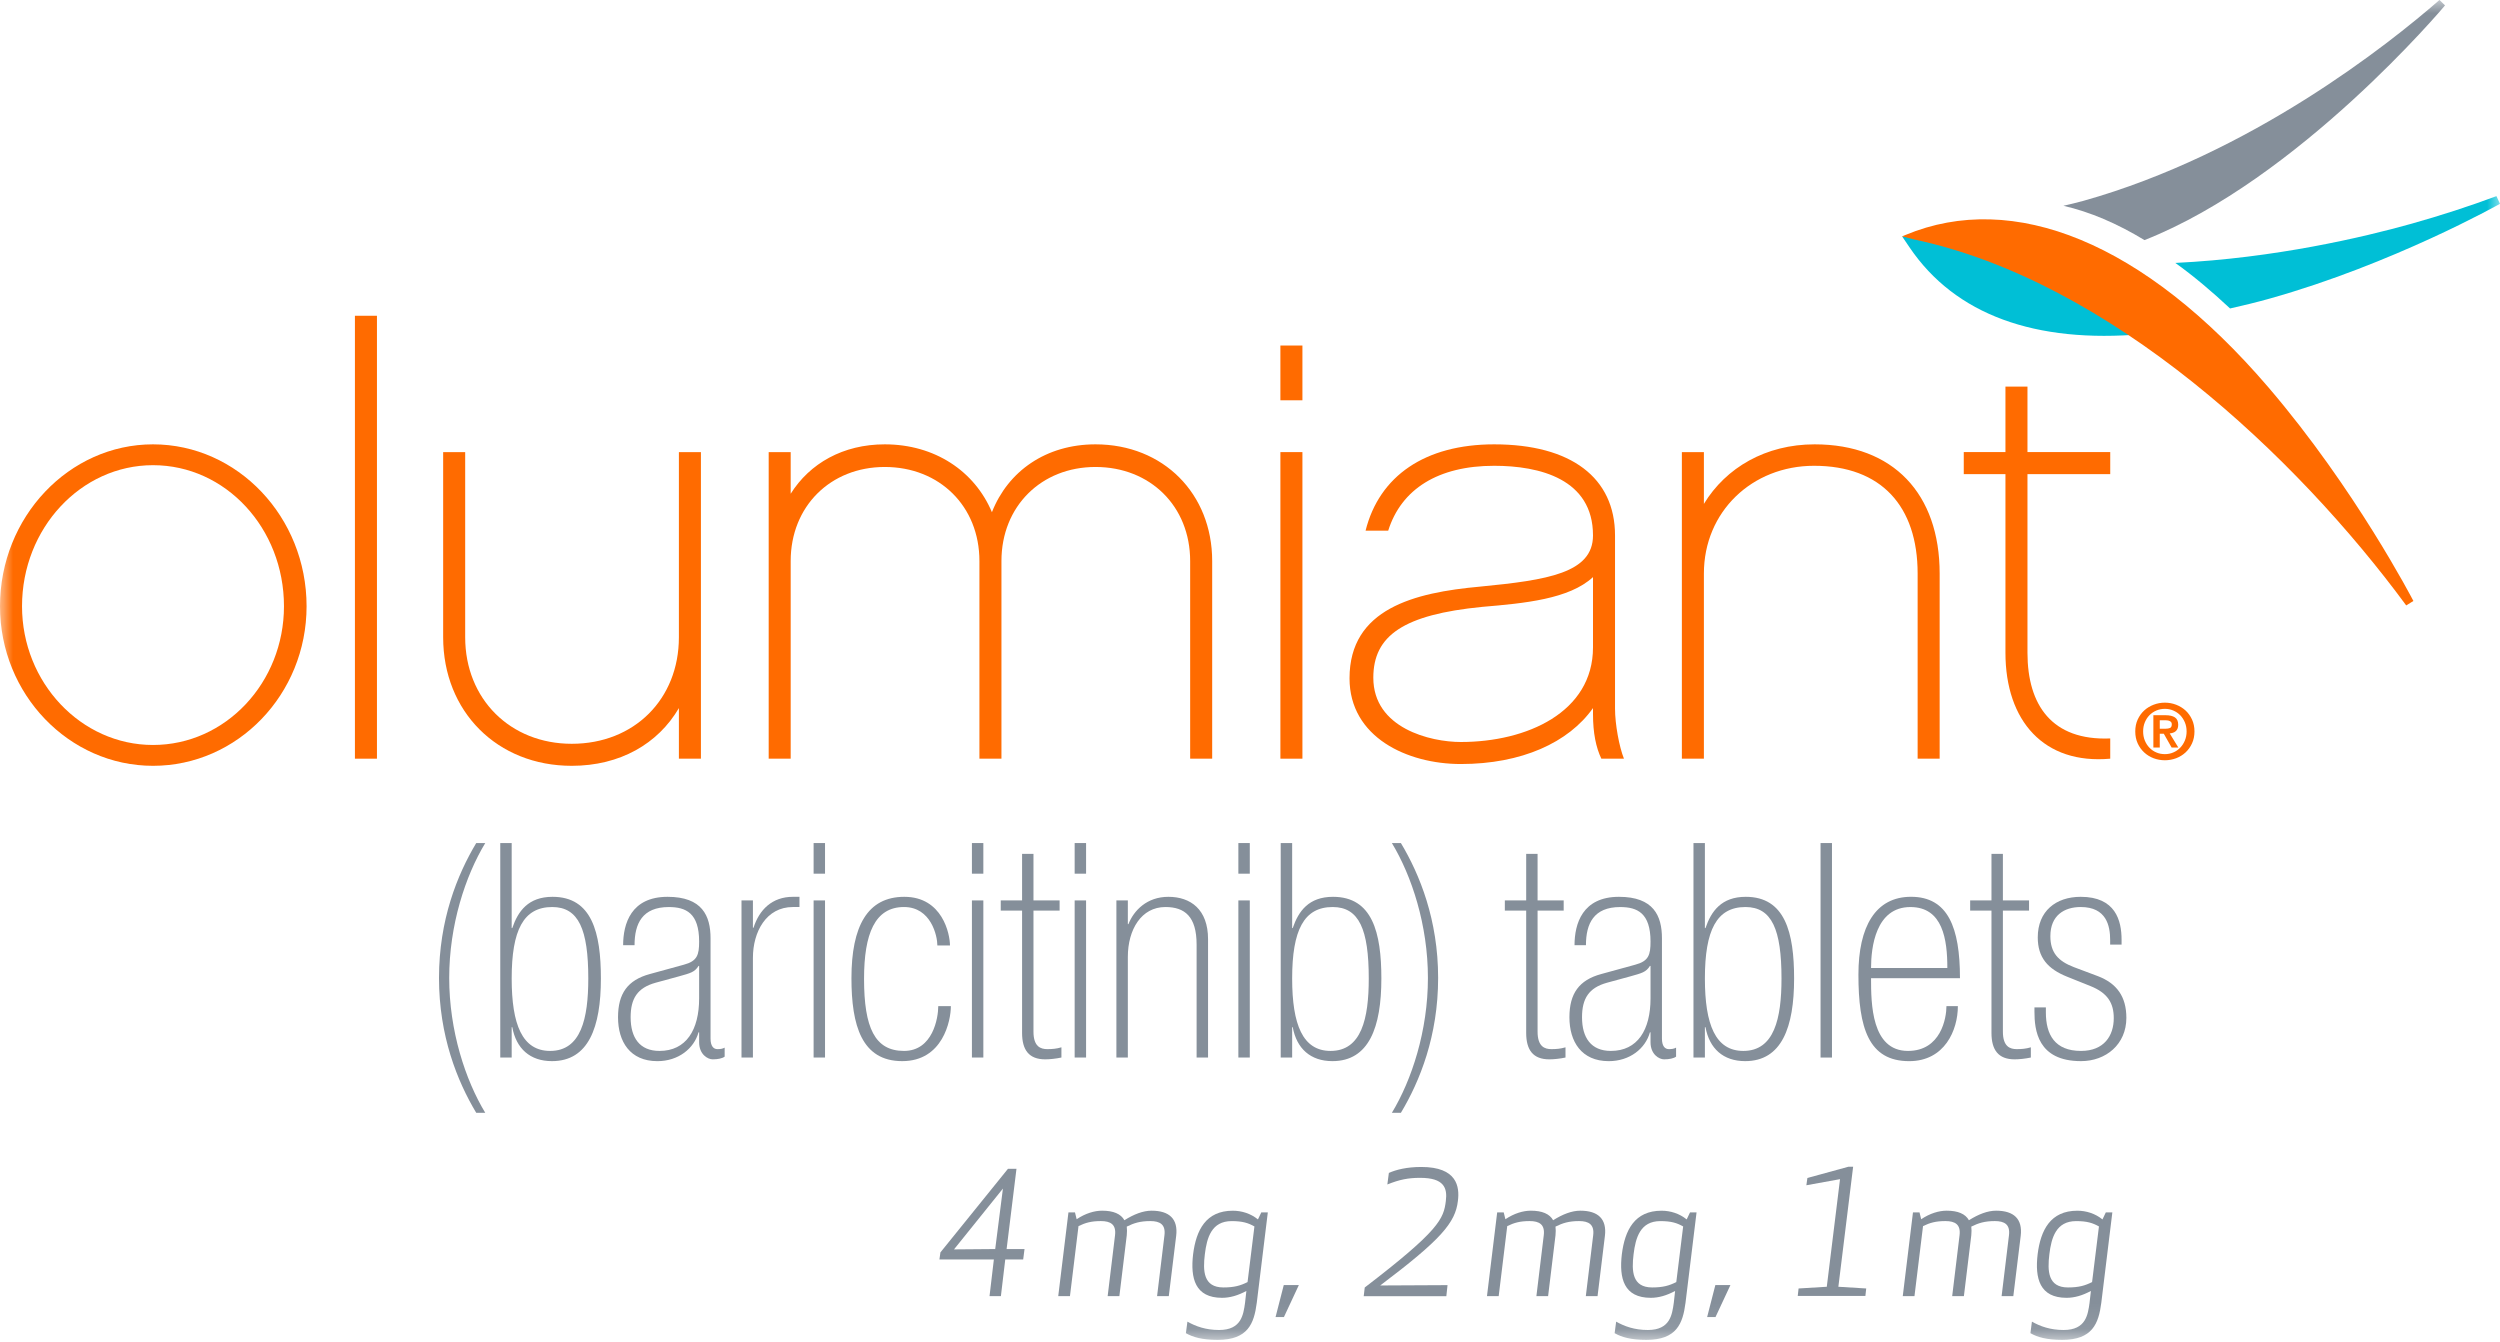<?xml version="1.0" encoding="UTF-8"?>
<svg width="95px" height="51px" viewBox="0 0 95 51" version="1.1" xmlns="http://www.w3.org/2000/svg" xmlns:xlink="http://www.w3.org/1999/xlink">
    <title>Group 50</title>
    <defs>
        <polygon id="path-1" points="0 50.915 95 50.915 95 0 0 0"></polygon>
    </defs>
    <g id="DIY" stroke="none" stroke-width="1" fill="none" fill-rule="evenodd">
        <g id="01-Branded-Consumer-Layout/728-x-90/Boxed-Warning" transform="translate(-30, -19)">
            <g id="Group-50" transform="translate(30, 19)">
                <path d="M18.097,42.287 C17.378,41.088 16.682,39.365 16.682,37.162 C16.682,34.958 17.378,33.235 18.097,32.036 L18.44,32.036 C17.686,33.28 17.07,35.152 17.07,37.162 C17.07,39.171 17.686,41.043 18.44,42.287 L18.097,42.287 Z" id="Fill-1" fill="#858F9A"></path>
                <path d="M19.444,37.184 C19.444,38.931 19.844,39.935 20.905,39.935 C22.081,39.935 22.355,38.702 22.355,37.184 C22.355,35.323 21.99,34.467 20.985,34.467 C19.889,34.467 19.444,35.346 19.444,37.184 L19.444,37.184 Z M19.01,32.036 L19.444,32.036 L19.444,35.266 L19.467,35.266 C19.684,34.627 20.072,34.079 20.997,34.079 C22.492,34.079 22.834,35.437 22.834,37.184 C22.834,39.033 22.366,40.323 20.974,40.323 C20.14,40.323 19.615,39.844 19.467,39.033 L19.444,39.033 L19.444,40.186 L19.01,40.186 L19.01,32.036 Z" id="Fill-3" fill="#858F9A"></path>
                <path d="M26.567,36.705 L26.544,36.705 C26.396,36.945 26.236,36.979 25.791,37.104 L24.912,37.344 C24.216,37.538 23.964,37.949 23.964,38.657 C23.964,39.433 24.307,39.935 25.06,39.935 C26.076,39.935 26.567,39.136 26.567,37.938 L26.567,36.705 Z M27.001,39.468 C27.001,39.753 27.115,39.867 27.263,39.867 C27.366,39.867 27.457,39.856 27.537,39.81 L27.537,40.152 C27.446,40.221 27.275,40.255 27.081,40.255 C26.898,40.255 26.567,40.072 26.567,39.604 L26.567,39.228 L26.544,39.228 C26.373,39.844 25.779,40.324 24.98,40.324 C23.941,40.324 23.485,39.582 23.485,38.657 C23.485,37.755 23.85,37.242 24.695,37.013 L25.985,36.659 C26.499,36.522 26.567,36.283 26.567,35.78 C26.567,34.696 26.065,34.468 25.414,34.468 C24.409,34.468 24.113,35.095 24.113,35.917 L23.679,35.917 C23.679,35.107 23.976,34.079 25.368,34.079 C26.681,34.079 27.001,34.799 27.001,35.655 L27.001,39.468 Z" id="Fill-5" fill="#858F9A"></path>
                <path d="M28.177,34.216 L28.611,34.216 L28.611,35.255 L28.634,35.255 C28.85,34.57 29.342,34.079 30.129,34.079 L30.38,34.079 L30.38,34.467 L30.129,34.467 C29.113,34.467 28.611,35.415 28.611,36.396 L28.611,40.186 L28.177,40.186 L28.177,34.216 Z" id="Fill-7" fill="#858F9A"></path>
                <mask id="mask-2" fill="white">
                    <use xlink:href="#path-1"></use>
                </mask>
                <g id="Clip-10"></g>
                <path d="M30.917,40.186 L31.351,40.186 L31.351,34.216 L30.917,34.216 L30.917,40.186 Z M30.917,33.2 L31.351,33.2 L31.351,32.036 L30.917,32.036 L30.917,33.2 Z" id="Fill-9" fill="#858F9A" mask="url(#mask-2)"></path>
                <path d="M36.133,38.234 C36.133,38.793 35.825,40.323 34.285,40.323 C32.743,40.323 32.355,38.965 32.355,37.172 C32.355,35.198 32.961,34.079 34.364,34.079 C35.815,34.079 36.099,35.494 36.099,35.928 L35.62,35.928 C35.62,35.563 35.38,34.467 34.352,34.467 C33.245,34.467 32.834,35.483 32.834,37.195 C32.834,39.056 33.245,39.935 34.352,39.935 C35.449,39.935 35.654,38.679 35.654,38.234 L36.133,38.234 Z" id="Fill-11" fill="#858F9A" mask="url(#mask-2)"></path>
                <path d="M36.933,40.186 L37.367,40.186 L37.367,34.216 L36.933,34.216 L36.933,40.186 Z M36.933,33.2 L37.367,33.2 L37.367,32.036 L36.933,32.036 L36.933,33.2 Z" id="Fill-12" fill="#858F9A" mask="url(#mask-2)"></path>
                <path d="M38.028,34.216 L38.839,34.216 L38.839,32.447 L39.272,32.447 L39.272,34.216 L40.265,34.216 L40.265,34.604 L39.272,34.604 L39.272,39.204 C39.272,39.775 39.546,39.867 39.798,39.867 C39.98,39.867 40.14,39.855 40.334,39.798 L40.334,40.186 C40.117,40.232 39.889,40.255 39.718,40.255 C39.101,40.255 38.839,39.901 38.839,39.25 L38.839,34.604 L38.028,34.604 L38.028,34.216 Z" id="Fill-13" fill="#858F9A" mask="url(#mask-2)"></path>
                <path d="M40.837,40.186 L41.271,40.186 L41.271,34.216 L40.837,34.216 L40.837,40.186 Z M40.837,33.2 L41.271,33.2 L41.271,32.036 L40.837,32.036 L40.837,33.2 Z" id="Fill-14" fill="#858F9A" mask="url(#mask-2)"></path>
                <path d="M42.423,34.216 L42.858,34.216 L42.858,35.118 L42.88,35.118 C43.086,34.593 43.587,34.079 44.398,34.079 C45.243,34.079 45.906,34.558 45.906,35.689 L45.906,40.186 L45.471,40.186 L45.471,35.894 C45.471,34.832 45.026,34.467 44.285,34.467 C43.37,34.467 42.858,35.323 42.858,36.362 L42.858,40.186 L42.423,40.186 L42.423,34.216 Z" id="Fill-15" fill="#858F9A" mask="url(#mask-2)"></path>
                <path d="M47.058,40.186 L47.492,40.186 L47.492,34.216 L47.058,34.216 L47.058,40.186 Z M47.058,33.2 L47.492,33.2 L47.492,32.036 L47.058,32.036 L47.058,33.2 Z" id="Fill-16" fill="#858F9A" mask="url(#mask-2)"></path>
                <path d="M49.102,37.184 C49.102,38.931 49.502,39.935 50.562,39.935 C51.739,39.935 52.013,38.702 52.013,37.184 C52.013,35.323 51.648,34.467 50.642,34.467 C49.547,34.467 49.102,35.346 49.102,37.184 L49.102,37.184 Z M48.667,32.036 L49.102,32.036 L49.102,35.266 L49.124,35.266 C49.342,34.627 49.73,34.079 50.654,34.079 C52.15,34.079 52.492,35.437 52.492,37.184 C52.492,39.033 52.023,40.323 50.632,40.323 C49.797,40.323 49.273,39.844 49.124,39.033 L49.102,39.033 L49.102,40.186 L48.667,40.186 L48.667,32.036 Z" id="Fill-17" fill="#858F9A" mask="url(#mask-2)"></path>
                <path d="M53.234,32.036 C53.953,33.235 54.649,34.958 54.649,37.162 C54.649,39.365 53.953,41.088 53.234,42.287 L52.891,42.287 C53.645,41.043 54.261,39.171 54.261,37.162 C54.261,35.152 53.645,33.28 52.891,32.036 L53.234,32.036 Z" id="Fill-18" fill="#858F9A" mask="url(#mask-2)"></path>
                <path d="M57.184,34.216 L57.995,34.216 L57.995,32.447 L58.428,32.447 L58.428,34.216 L59.42,34.216 L59.42,34.604 L58.428,34.604 L58.428,39.204 C58.428,39.775 58.702,39.867 58.953,39.867 C59.136,39.867 59.295,39.855 59.489,39.798 L59.489,40.186 C59.273,40.232 59.044,40.255 58.873,40.255 C58.257,40.255 57.995,39.901 57.995,39.25 L57.995,34.604 L57.184,34.604 L57.184,34.216 Z" id="Fill-19" fill="#858F9A" mask="url(#mask-2)"></path>
                <path d="M62.72,36.705 L62.697,36.705 C62.549,36.945 62.389,36.979 61.944,37.104 L61.065,37.344 C60.369,37.538 60.117,37.949 60.117,38.657 C60.117,39.433 60.46,39.935 61.213,39.935 C62.229,39.935 62.72,39.136 62.72,37.938 L62.72,36.705 Z M63.154,39.468 C63.154,39.753 63.268,39.867 63.416,39.867 C63.519,39.867 63.611,39.856 63.691,39.81 L63.691,40.152 C63.599,40.221 63.428,40.255 63.234,40.255 C63.051,40.255 62.72,40.072 62.72,39.604 L62.72,39.228 L62.697,39.228 C62.526,39.844 61.933,40.324 61.133,40.324 C60.095,40.324 59.638,39.582 59.638,38.657 C59.638,37.755 60.003,37.242 60.848,37.013 L62.138,36.659 C62.652,36.522 62.72,36.283 62.72,35.78 C62.72,34.696 62.218,34.468 61.567,34.468 C60.562,34.468 60.266,35.095 60.266,35.917 L59.832,35.917 C59.832,35.107 60.129,34.079 61.521,34.079 C62.834,34.079 63.154,34.799 63.154,35.655 L63.154,39.468 Z" id="Fill-20" fill="#858F9A" mask="url(#mask-2)"></path>
                <path d="M64.786,37.184 C64.786,38.931 65.185,39.935 66.247,39.935 C67.423,39.935 67.697,38.702 67.697,37.184 C67.697,35.323 67.332,34.467 66.327,34.467 C65.231,34.467 64.786,35.346 64.786,37.184 L64.786,37.184 Z M64.352,32.036 L64.786,32.036 L64.786,35.266 L64.809,35.266 C65.026,34.627 65.414,34.079 66.338,34.079 C67.834,34.079 68.176,35.437 68.176,37.184 C68.176,39.033 67.708,40.323 66.316,40.323 C65.482,40.323 64.957,39.844 64.809,39.033 L64.786,39.033 L64.786,40.186 L64.352,40.186 L64.352,32.036 Z" id="Fill-21" fill="#858F9A" mask="url(#mask-2)"></path>
                <polygon id="Fill-22" fill="#858F9A" mask="url(#mask-2)" points="69.181 40.187 69.615 40.187 69.615 32.036 69.181 32.036"></polygon>
                <path d="M73.999,36.785 C73.999,35.7 73.828,34.468 72.595,34.468 C71.271,34.468 71.1,36.008 71.1,36.785 L73.999,36.785 Z M71.1,37.172 C71.1,38.132 71.111,39.935 72.503,39.935 C73.759,39.935 73.965,38.679 73.965,38.234 L74.399,38.234 C74.399,39.148 73.896,40.324 72.549,40.324 C71.008,40.324 70.62,39.068 70.62,37.035 C70.62,35.209 71.271,34.078 72.618,34.078 C74.022,34.078 74.479,35.243 74.479,37.172 L71.1,37.172 Z" id="Fill-23" fill="#858F9A" mask="url(#mask-2)"></path>
                <path d="M74.866,34.216 L75.676,34.216 L75.676,32.447 L76.11,32.447 L76.11,34.216 L77.104,34.216 L77.104,34.604 L76.11,34.604 L76.11,39.204 C76.11,39.775 76.384,39.867 76.636,39.867 C76.818,39.867 76.978,39.855 77.172,39.798 L77.172,40.186 C76.955,40.232 76.727,40.255 76.556,40.255 C75.939,40.255 75.676,39.901 75.676,39.25 L75.676,34.604 L74.866,34.604 L74.866,34.216 Z" id="Fill-24" fill="#858F9A" mask="url(#mask-2)"></path>
                <path d="M80.186,35.894 L80.186,35.723 C80.186,35.186 80.049,34.467 79.067,34.467 C78.44,34.467 77.914,34.787 77.914,35.574 C77.914,36.202 78.211,36.522 78.805,36.75 L79.718,37.093 C80.437,37.367 80.802,37.869 80.802,38.679 C80.802,39.684 80.026,40.323 79.079,40.323 C77.423,40.323 77.309,39.136 77.309,38.44 L77.309,38.28 L77.743,38.28 L77.743,38.474 C77.743,39.319 78.085,39.935 79.079,39.935 C79.958,39.935 80.323,39.353 80.323,38.691 C80.323,38.12 80.095,37.732 79.433,37.469 L78.553,37.116 C77.812,36.819 77.435,36.385 77.435,35.62 C77.435,34.627 78.12,34.079 79.067,34.079 C80.391,34.079 80.62,34.981 80.62,35.711 L80.62,35.894 L80.186,35.894 Z" id="Fill-25" fill="#858F9A" mask="url(#mask-2)"></path>
                <path d="M84.743,11.722 C85.237,11.611 85.737,11.49 86.254,11.345 C90.929,10.032 94.96,7.768 95,7.744 L94.865,7.453 C93.833,7.838 92.746,8.19 91.633,8.503 L91.632,8.503 C89.811,9.014 86.443,9.808 82.663,9.991 C83.352,10.487 84.047,11.07 84.743,11.722" id="Fill-26" fill="#00BFD6" mask="url(#mask-2)"></path>
                <path d="M77.137,9.587 C76.462,9.489 74.566,8.629 72.762,8.983 L72.279,8.981 L72.57,9.411 C74.297,11.952 77.325,13.059 81.443,12.695 C80.011,11.738 78.663,10.244 77.137,9.587" id="Fill-27" fill="#00BFD6" mask="url(#mask-2)"></path>
                <path d="M81.491,9.124 C87.349,6.815 92.853,0.277 92.911,0.205 L92.7,-0.001 C90.75,1.7 85.525,5.848 79.166,7.633 C78.911,7.705 78.663,7.76 78.41,7.82 C79.418,8.052 80.446,8.489 81.491,9.124" id="Fill-28" fill="#858F9A" mask="url(#mask-2)"></path>
                <path d="M86.2,14.72 C81.465,9.194 76.504,7.225 72.414,8.926 L72.28,8.981 L72.717,9.095 C80.184,10.667 87.268,17.339 91.436,23.006 L91.709,22.837 C91.687,22.795 89.498,18.57 86.2,14.72" id="Fill-29" fill="#FF6B00" mask="url(#mask-2)"></path>
                <path d="M82.288,27.692 C82.358,27.692 82.416,27.681 82.461,27.663 C82.506,27.642 82.528,27.596 82.528,27.521 C82.528,27.488 82.52,27.462 82.505,27.442 C82.489,27.424 82.469,27.407 82.445,27.398 C82.42,27.387 82.393,27.378 82.363,27.375 C82.333,27.372 82.304,27.369 82.276,27.369 L82.071,27.369 L82.071,27.692 L82.288,27.692 Z M82.291,27.178 C82.445,27.178 82.564,27.206 82.647,27.261 C82.73,27.316 82.772,27.41 82.772,27.543 C82.772,27.599 82.763,27.648 82.747,27.688 C82.73,27.727 82.707,27.759 82.678,27.785 C82.648,27.811 82.614,27.831 82.575,27.843 C82.536,27.858 82.494,27.866 82.449,27.87 L82.777,28.407 L82.522,28.407 L82.224,27.881 L82.071,27.881 L82.071,28.407 L81.828,28.407 L81.828,27.178 L82.291,27.178 Z M81.503,28.14 C81.546,28.245 81.604,28.337 81.679,28.413 C81.753,28.491 81.84,28.55 81.941,28.593 C82.041,28.637 82.149,28.657 82.265,28.657 C82.378,28.657 82.485,28.637 82.585,28.593 C82.686,28.55 82.773,28.491 82.848,28.413 C82.922,28.337 82.981,28.245 83.025,28.14 C83.069,28.035 83.091,27.919 83.091,27.794 C83.091,27.669 83.069,27.555 83.025,27.45 C82.981,27.346 82.922,27.255 82.848,27.178 C82.773,27.102 82.686,27.044 82.585,27 C82.485,26.957 82.378,26.936 82.265,26.936 C82.149,26.936 82.041,26.957 81.941,27 C81.84,27.044 81.753,27.102 81.679,27.178 C81.604,27.255 81.546,27.346 81.503,27.45 C81.46,27.555 81.439,27.669 81.439,27.794 C81.439,27.919 81.46,28.035 81.503,28.14 L81.503,28.14 Z M81.232,27.343 C81.294,27.209 81.376,27.093 81.48,26.998 C81.583,26.904 81.703,26.831 81.838,26.779 C81.974,26.727 82.116,26.701 82.265,26.701 C82.413,26.701 82.555,26.727 82.691,26.779 C82.827,26.831 82.946,26.904 83.05,26.998 C83.153,27.093 83.236,27.209 83.297,27.343 C83.359,27.477 83.39,27.628 83.39,27.794 C83.39,27.962 83.359,28.113 83.297,28.248 C83.236,28.383 83.153,28.497 83.05,28.593 C82.946,28.689 82.827,28.762 82.691,28.814 C82.555,28.864 82.413,28.89 82.265,28.89 C82.116,28.89 81.974,28.864 81.838,28.814 C81.703,28.762 81.583,28.689 81.48,28.593 C81.376,28.497 81.294,28.383 81.232,28.248 C81.171,28.113 81.14,27.962 81.14,27.794 C81.14,27.628 81.171,27.477 81.232,27.343 L81.232,27.343 Z" id="Fill-30" fill="#FF6B00" mask="url(#mask-2)"></path>
                <path d="M10.791,23.038 C10.791,20.075 8.574,17.677 5.814,17.677 C3.077,17.677 0.837,20.075 0.837,23.038 C0.837,25.934 3.077,28.309 5.814,28.309 C8.574,28.309 10.791,25.934 10.791,23.038 M11.65,23.038 C11.65,26.386 9.026,29.101 5.814,29.101 C2.624,29.101 -0,26.386 -0,23.038 C-0,19.645 2.624,16.885 5.814,16.885 C9.026,16.885 11.65,19.645 11.65,23.038" id="Fill-31" fill="#FF6B00" mask="url(#mask-2)"></path>
                <polygon id="Fill-32" fill="#FF6B00" mask="url(#mask-2)" points="13.487 28.83 14.324 28.83 14.324 11.999 13.487 11.999"></polygon>
                <path d="M26.635,28.83 L25.798,28.83 L25.798,26.907 C25.006,28.264 23.558,29.101 21.726,29.101 C18.898,29.101 16.84,27.043 16.84,24.215 L16.84,17.18 L17.677,17.18 L17.677,24.215 C17.677,26.568 19.396,28.264 21.726,28.264 C24.101,28.264 25.798,26.568 25.798,24.215 L25.798,17.18 L26.635,17.18 L26.635,28.83 Z" id="Fill-33" fill="#FF6B00" mask="url(#mask-2)"></path>
                <path d="M46.063,28.83 L45.226,28.83 L45.226,21.319 C45.226,19.238 43.71,17.745 41.629,17.745 C39.571,17.745 38.055,19.238 38.055,21.319 L38.055,28.83 L37.218,28.83 L37.218,21.319 C37.218,19.238 35.702,17.745 33.621,17.745 C31.562,17.745 30.046,19.238 30.046,21.319 L30.046,28.83 L29.21,28.83 L29.21,17.18 L30.046,17.18 L30.046,18.763 C30.77,17.609 32.037,16.885 33.621,16.885 C35.521,16.885 37.037,17.903 37.693,19.464 C38.304,17.903 39.751,16.885 41.629,16.885 C44.208,16.885 46.063,18.763 46.063,21.319 L46.063,28.83 Z" id="Fill-34" fill="#FF6B00" mask="url(#mask-2)"></path>
                <path d="M48.655,28.83 L49.492,28.83 L49.492,17.18 L48.655,17.18 L48.655,28.83 Z M48.655,15.211 L49.492,15.211 L49.492,13.13 L48.655,13.13 L48.655,15.211 Z" id="Fill-35" fill="#FF6B00" mask="url(#mask-2)"></path>
                <path d="M60.534,21.93 C59.629,22.767 57.933,22.925 56.326,23.061 C53.34,23.355 52.186,24.147 52.186,25.753 C52.186,27.676 54.358,28.196 55.512,28.196 C58.023,28.196 60.534,27.065 60.534,24.599 L60.534,21.93 Z M60.851,28.83 C60.647,28.4 60.534,27.857 60.534,27.133 L60.534,26.907 C59.607,28.219 57.819,29.033 55.512,29.033 C53.476,29.033 51.282,28.015 51.282,25.776 C51.282,23.129 53.747,22.518 56.236,22.292 C58.815,22.043 60.534,21.772 60.534,20.346 C60.534,18.197 58.498,17.7 56.779,17.7 C54.652,17.7 53.25,18.582 52.752,20.165 L51.892,20.165 C52.413,18.084 54.155,16.885 56.779,16.885 C59.697,16.885 61.371,18.152 61.371,20.346 L61.371,26.93 C61.371,27.518 61.529,28.377 61.71,28.83 L60.851,28.83 Z" id="Fill-36" fill="#FF6B00" mask="url(#mask-2)"></path>
                <path d="M73.707,28.83 L72.87,28.83 L72.87,21.795 C72.87,19.238 71.49,17.7 68.934,17.7 C66.581,17.7 64.748,19.442 64.748,21.795 L64.748,28.83 L63.911,28.83 L63.911,17.18 L64.748,17.18 L64.748,19.148 C65.586,17.768 67.101,16.885 68.956,16.885 C71.942,16.885 73.707,18.763 73.707,21.795 L73.707,28.83 Z" id="Fill-37" fill="#FF6B00" mask="url(#mask-2)"></path>
                <path d="M77.044,24.803 C77.044,26.794 77.972,28.151 80.189,28.061 L80.189,28.83 C77.677,29.056 76.207,27.404 76.207,24.803 L76.207,18.016 L74.623,18.016 L74.623,17.179 L76.207,17.179 L76.207,14.691 L77.044,14.691 L77.044,17.179 L80.189,17.179 L80.189,18.016 L77.044,18.016 L77.044,24.803 Z" id="Fill-38" fill="#FF6B00" mask="url(#mask-2)"></path>
                <path d="M60.541,46.942 C60.592,46.528 60.369,46.401 60.006,46.401 C59.612,46.401 59.382,46.477 59.109,46.611 C59.121,46.713 59.121,46.821 59.109,46.942 L58.828,49.253 L58.383,49.253 L58.663,46.942 C58.714,46.528 58.491,46.401 58.128,46.401 C57.759,46.401 57.536,46.465 57.275,46.592 L56.95,49.253 L56.505,49.253 L56.893,46.07 L57.141,46.07 L57.205,46.331 C57.536,46.108 57.88,46.006 58.173,46.006 C58.599,46.006 58.886,46.127 59.019,46.369 C59.382,46.14 59.733,46.006 60.051,46.006 C60.732,46.006 61.063,46.325 60.987,46.961 L60.707,49.253 L60.261,49.253 L60.541,46.942 Z" id="Fill-39" fill="#858F9A" mask="url(#mask-2)"></path>
                <path d="M63.699,48.719 L63.96,46.605 C63.725,46.472 63.508,46.402 63.094,46.402 C62.33,46.402 62.152,47.032 62.076,47.662 C61.999,48.293 62.018,48.923 62.782,48.923 C63.196,48.923 63.432,48.853 63.699,48.719 M61.63,47.662 C61.745,46.746 62.114,46.007 63.139,46.007 C63.476,46.007 63.82,46.115 64.094,46.338 L64.221,46.071 L64.469,46.071 L64.049,49.508 C63.947,50.298 63.712,50.915 62.566,50.915 C61.974,50.915 61.624,50.814 61.356,50.661 L61.414,50.222 C61.726,50.4 62.114,50.54 62.617,50.54 C63.47,50.54 63.54,49.954 63.604,49.508 L63.654,49.056 C63.336,49.228 63.031,49.317 62.731,49.317 C61.706,49.317 61.522,48.579 61.63,47.662" id="Fill-40" fill="#858F9A" mask="url(#mask-2)"></path>
                <polygon id="Fill-41" fill="#858F9A" mask="url(#mask-2)" points="65.756 48.833 65.189 50.049 64.871 50.049 65.183 48.833"></polygon>
                <path d="M76.341,46.942 C76.392,46.528 76.169,46.401 75.806,46.401 C75.412,46.401 75.182,46.477 74.909,46.611 C74.921,46.713 74.921,46.821 74.909,46.942 L74.628,49.253 L74.183,49.253 L74.463,46.942 C74.514,46.528 74.291,46.401 73.928,46.401 C73.559,46.401 73.336,46.465 73.075,46.592 L72.75,49.253 L72.305,49.253 L72.693,46.07 L72.941,46.07 L73.005,46.331 C73.336,46.108 73.68,46.006 73.973,46.006 C74.399,46.006 74.686,46.127 74.819,46.369 C75.182,46.14 75.532,46.006 75.851,46.006 C76.532,46.006 76.863,46.325 76.787,46.961 L76.506,49.253 L76.061,49.253 L76.341,46.942 Z" id="Fill-42" fill="#858F9A" mask="url(#mask-2)"></path>
                <path d="M79.499,48.719 L79.76,46.605 C79.524,46.472 79.308,46.402 78.894,46.402 C78.13,46.402 77.952,47.032 77.876,47.662 C77.799,48.293 77.818,48.923 78.582,48.923 C78.996,48.923 79.232,48.853 79.499,48.719 M77.43,47.662 C77.545,46.746 77.914,46.007 78.939,46.007 C79.276,46.007 79.62,46.115 79.894,46.338 L80.021,46.071 L80.269,46.071 L79.849,49.508 C79.747,50.298 79.512,50.915 78.366,50.915 C77.774,50.915 77.424,50.814 77.156,50.661 L77.213,50.222 C77.525,50.4 77.914,50.54 78.417,50.54 C79.27,50.54 79.34,49.954 79.403,49.508 L79.454,49.056 C79.136,49.228 78.83,49.317 78.531,49.317 C77.506,49.317 77.322,48.579 77.43,47.662" id="Fill-43" fill="#858F9A" mask="url(#mask-2)"></path>
                <polygon id="Fill-44" fill="#858F9A" mask="url(#mask-2)" points="68.346 48.962 69.418 48.897 69.921 44.808 68.642 45.04 68.681 44.763 70.239 44.336 70.419 44.336 69.858 48.897 70.916 48.962 70.885 49.246 68.314 49.246"></polygon>
                <path d="M53.966,44.758 C53.514,44.758 53.184,44.823 52.719,45.01 L52.777,44.571 C53.055,44.448 53.456,44.345 54.011,44.345 C55.368,44.345 55.471,45.094 55.4,45.637 C55.303,46.464 54.761,47.103 52.448,48.848 L55.006,48.835 L54.961,49.255 L51.821,49.255 L51.86,48.925 C54.702,46.748 54.858,46.315 54.942,45.637 C55.006,45.139 54.87,44.758 53.966,44.758" id="Fill-45" fill="#858F9A" mask="url(#mask-2)"></path>
                <path d="M37.818,47.464 L38.111,45.166 L36.252,47.477 L37.818,47.464 Z M38.251,47.464 L38.932,47.464 L38.881,47.859 L38.2,47.859 L38.034,49.253 L37.602,49.253 L37.767,47.859 L35.698,47.859 L35.736,47.591 L38.302,44.415 L38.626,44.415 L38.251,47.464 Z" id="Fill-46" fill="#858F9A" mask="url(#mask-2)"></path>
                <path d="M44.249,46.942 C44.3,46.528 44.077,46.401 43.714,46.401 C43.32,46.401 43.09,46.477 42.817,46.611 C42.829,46.713 42.829,46.821 42.817,46.942 L42.536,49.253 L42.091,49.253 L42.371,46.942 C42.422,46.528 42.199,46.401 41.836,46.401 C41.467,46.401 41.244,46.465 40.983,46.592 L40.658,49.253 L40.213,49.253 L40.601,46.07 L40.849,46.07 L40.913,46.331 C41.244,46.108 41.588,46.006 41.881,46.006 C42.307,46.006 42.594,46.127 42.727,46.369 C43.09,46.14 43.441,46.006 43.759,46.006 C44.44,46.006 44.771,46.325 44.695,46.961 L44.414,49.253 L43.969,49.253 L44.249,46.942 Z" id="Fill-47" fill="#858F9A" mask="url(#mask-2)"></path>
                <path d="M47.407,48.719 L47.668,46.605 C47.433,46.472 47.216,46.402 46.802,46.402 C46.038,46.402 45.86,47.032 45.784,47.662 C45.707,48.293 45.726,48.923 46.49,48.923 C46.904,48.923 47.14,48.853 47.407,48.719 M45.338,47.662 C45.453,46.746 45.822,46.007 46.847,46.007 C47.184,46.007 47.528,46.115 47.802,46.338 L47.929,46.071 L48.177,46.071 L47.757,49.508 C47.655,50.298 47.42,50.915 46.274,50.915 C45.682,50.915 45.332,50.814 45.064,50.661 L45.122,50.222 C45.433,50.4 45.822,50.54 46.325,50.54 C47.178,50.54 47.248,49.954 47.312,49.508 L47.362,49.056 C47.044,49.228 46.739,49.317 46.439,49.317 C45.414,49.317 45.23,48.579 45.338,47.662" id="Fill-48" fill="#858F9A" mask="url(#mask-2)"></path>
                <polygon id="Fill-49" fill="#858F9A" mask="url(#mask-2)" points="49.356 48.833 48.789 50.049 48.471 50.049 48.783 48.833"></polygon>
            </g>
        </g>
    </g>
</svg>